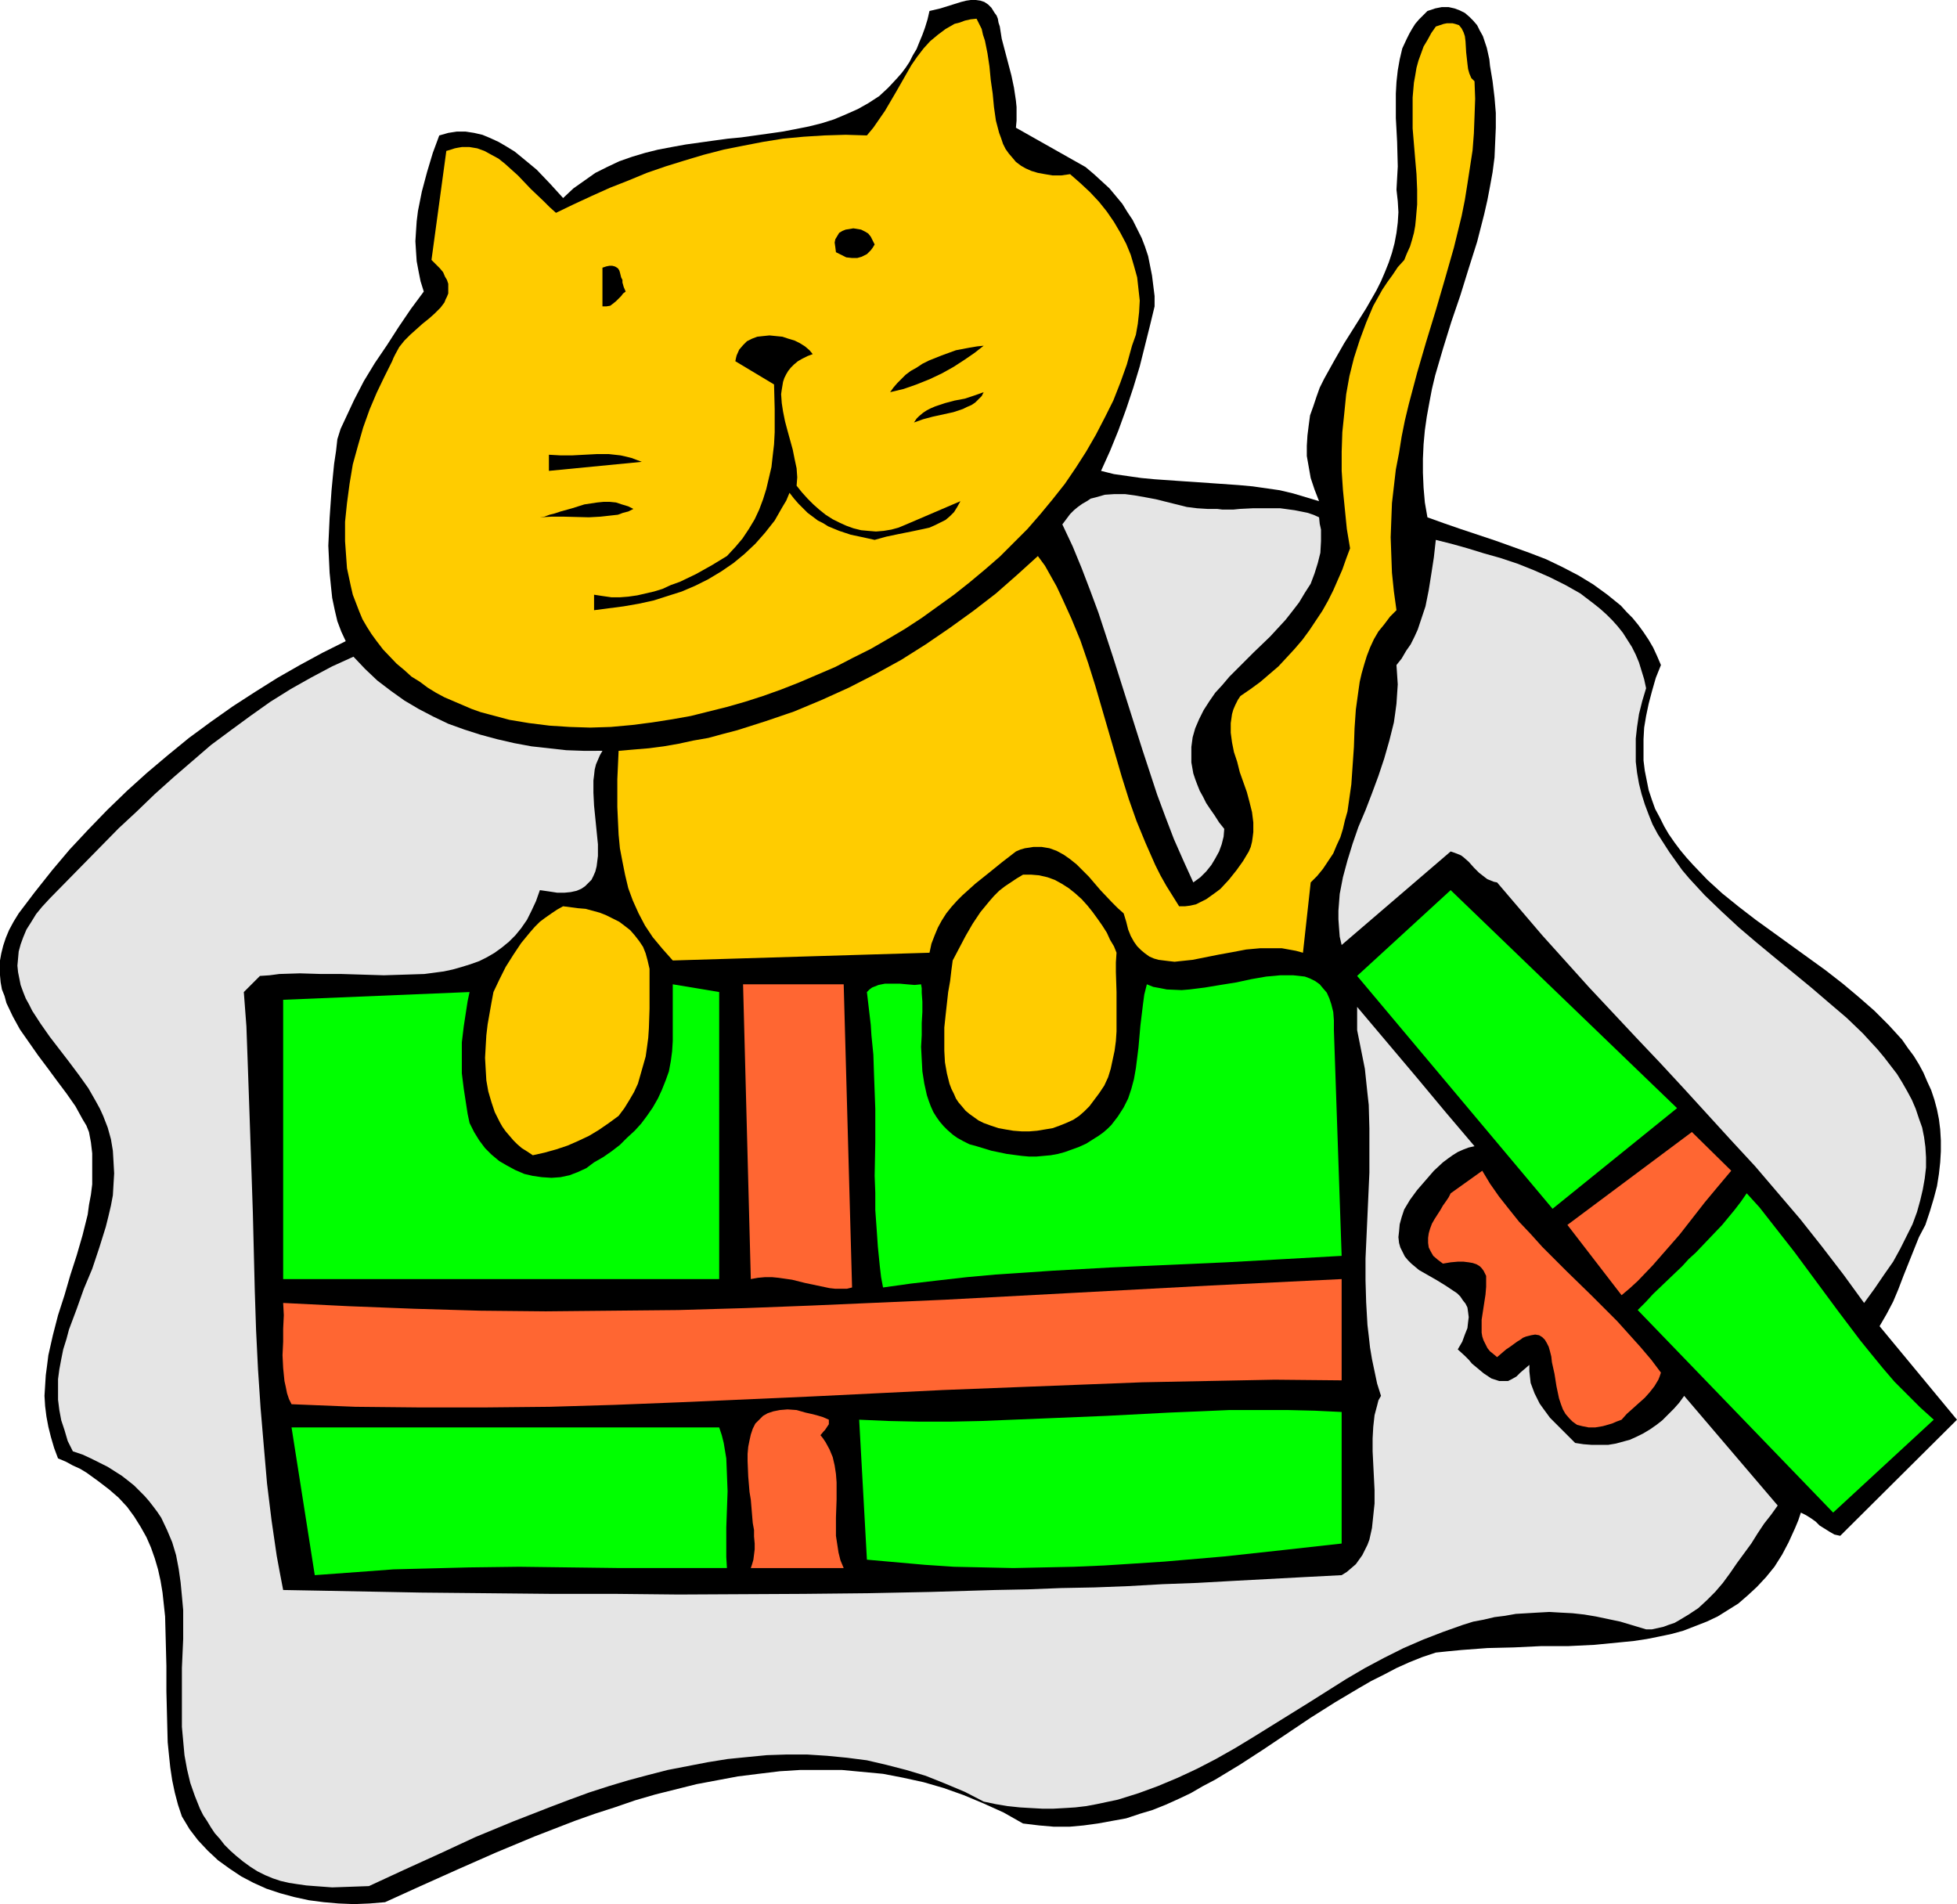 <?xml version="1.0" encoding="UTF-8" standalone="no"?>
<svg
   version="1.0"
   width="129.724mm"
   height="126.203mm"
   id="svg26"
   sodipodi:docname="Cat - Gift.wmf"
   xmlns:inkscape="http://www.inkscape.org/namespaces/inkscape"
   xmlns:sodipodi="http://sodipodi.sourceforge.net/DTD/sodipodi-0.dtd"
   xmlns="http://www.w3.org/2000/svg"
   xmlns:svg="http://www.w3.org/2000/svg">
  <sodipodi:namedview
     id="namedview26"
     pagecolor="#ffffff"
     bordercolor="#000000"
     borderopacity="0.25"
     inkscape:showpageshadow="2"
     inkscape:pageopacity="0.0"
     inkscape:pagecheckerboard="0"
     inkscape:deskcolor="#d1d1d1"
     inkscape:document-units="mm" />
  <defs
     id="defs1">
    <pattern
       id="WMFhbasepattern"
       patternUnits="userSpaceOnUse"
       width="6"
       height="6"
       x="0"
       y="0" />
  </defs>
  <path
     style="fill:#000000;fill-opacity:1;fill-rule:evenodd;stroke:none"
     d="m 271.972,41.849 2.101,1.777 1.939,1.777 1.939,1.777 1.616,1.939 1.616,1.939 1.293,2.101 1.293,1.939 1.131,2.262 1.131,2.262 0.808,2.101 0.808,2.424 0.485,2.424 0.485,2.424 0.323,2.585 0.323,2.585 v 2.585 l -1.131,4.686 -1.293,5.171 -1.293,5.171 -1.616,5.332 -1.778,5.332 -1.939,5.332 -2.101,5.171 -2.262,5.009 3.232,0.808 3.394,0.485 3.394,0.485 3.394,0.323 6.949,0.485 7.11,0.485 6.949,0.485 3.555,0.323 3.394,0.485 3.394,0.485 3.394,0.808 3.232,0.969 3.232,0.969 -1.131,-2.908 -0.97,-2.908 -0.485,-2.747 -0.485,-2.747 v -2.585 l 0.162,-2.585 0.323,-2.585 0.323,-2.424 0.808,-2.262 0.808,-2.424 0.808,-2.262 1.131,-2.262 2.424,-4.363 2.586,-4.524 2.747,-4.363 2.747,-4.363 2.586,-4.524 1.131,-2.262 0.97,-2.262 0.97,-2.424 0.808,-2.424 0.646,-2.424 0.485,-2.585 0.323,-2.585 0.162,-2.585 -0.162,-2.747 -0.323,-2.908 0.162,-2.908 0.162,-2.908 -0.162,-6.14 -0.162,-3.07 -0.162,-2.908 v -3.07 -3.07 l 0.162,-2.908 0.323,-2.908 0.485,-2.747 0.646,-2.747 1.131,-2.424 0.646,-1.293 0.646,-1.131 0.808,-1.293 0.97,-1.131 0.97,-0.969 1.131,-1.131 0.97,-0.323 0.97,-0.323 1.616,-0.323 h 1.778 l 1.454,0.323 1.293,0.485 1.293,0.646 1.131,0.969 0.97,0.969 0.97,1.131 0.646,1.293 0.808,1.454 0.485,1.454 0.485,1.454 0.323,1.454 0.323,1.454 0.162,1.616 0.646,3.878 0.485,4.04 0.323,3.878 v 3.716 l -0.162,3.716 -0.162,3.716 -0.485,3.716 -0.646,3.555 -0.646,3.393 -0.808,3.555 -1.778,6.948 -2.101,6.625 -2.101,6.786 -2.262,6.625 -2.101,6.786 -1.939,6.625 -0.808,3.393 -0.646,3.393 -0.646,3.555 -0.485,3.393 -0.323,3.555 -0.162,3.555 v 3.555 l 0.162,3.716 0.323,3.716 0.646,3.716 4.04,1.454 4.202,1.454 8.726,2.908 8.565,3.07 4.202,1.616 4.04,1.939 4.04,2.101 3.717,2.262 3.555,2.585 3.394,2.747 1.454,1.616 1.454,1.454 1.454,1.777 1.293,1.777 1.293,1.939 1.131,1.939 0.97,2.101 0.97,2.262 -1.293,3.232 -0.97,3.393 -0.808,3.07 -0.646,3.07 -0.485,2.908 -0.162,2.908 v 2.747 2.585 l 0.323,2.585 0.485,2.424 0.485,2.424 0.808,2.424 0.808,2.262 1.131,2.101 1.131,2.262 1.131,1.939 1.454,2.101 1.454,1.939 1.616,1.939 1.616,1.777 3.555,3.716 3.717,3.393 4.202,3.393 4.202,3.232 8.726,6.302 8.726,6.302 4.363,3.393 4.04,3.393 3.878,3.393 3.555,3.555 1.778,1.939 1.616,1.777 1.454,2.101 1.454,1.939 1.293,2.101 1.131,2.101 0.97,2.262 0.97,2.101 0.808,2.424 0.646,2.424 0.485,2.424 0.323,2.585 0.162,2.747 v 2.747 l -0.162,2.747 -0.323,2.908 -0.485,3.07 -0.808,3.07 -0.97,3.232 -1.131,3.393 -1.616,3.07 -1.293,3.232 -2.586,6.463 -1.293,3.393 -1.293,3.07 -1.616,3.07 -1.778,3.07 19.392,23.429 -29.25,29.085 -1.454,-0.323 -1.131,-0.646 -1.293,-0.808 -1.293,-0.808 -0.97,-0.969 -1.131,-0.808 -1.293,-0.808 -1.293,-0.646 -0.646,1.939 -0.808,1.939 -1.616,3.555 -1.616,3.07 -1.939,3.07 -2.101,2.585 -2.262,2.424 -2.262,2.101 -2.424,2.101 -2.586,1.616 -2.586,1.616 -2.747,1.293 -2.909,1.131 -2.909,1.131 -2.909,0.808 -3.07,0.646 -3.232,0.646 -3.232,0.485 -3.232,0.323 -6.626,0.646 -6.626,0.323 h -6.787 l -6.787,0.323 -6.626,0.162 -6.464,0.485 -3.394,0.323 -3.07,0.323 -3.394,1.131 -3.232,1.293 -3.232,1.454 -3.07,1.616 -3.232,1.616 -3.07,1.777 -5.979,3.555 -6.141,3.878 -11.797,7.917 -5.979,3.878 -6.141,3.716 -3.07,1.616 -3.07,1.777 -3.07,1.454 -3.232,1.454 -3.232,1.293 -3.232,0.969 -3.394,1.131 -3.555,0.646 -3.555,0.646 -3.555,0.485 -3.555,0.323 h -3.878 l -3.717,-0.323 -4.04,-0.485 -4.848,-2.747 -5.01,-2.262 -5.01,-2.101 -5.01,-1.777 -5.01,-1.454 -5.171,-1.131 -5.01,-0.969 -5.171,-0.485 -5.171,-0.485 h -5.171 -5.171 l -5.171,0.323 -5.333,0.646 -5.171,0.646 -5.171,0.969 -5.171,0.969 -5.171,1.293 -5.171,1.293 -5.01,1.454 -5.171,1.777 -5.01,1.616 -5.01,1.777 -10.019,3.878 -9.696,4.04 -9.534,4.201 -9.373,4.201 -8.888,4.04 -3.878,0.323 -3.878,0.162 -3.878,-0.162 -3.717,-0.323 -3.717,-0.485 -3.717,-0.808 -3.555,-0.969 -3.394,-1.131 -3.232,-1.454 -3.07,-1.616 -2.909,-1.939 -2.909,-2.101 -2.586,-2.424 -2.424,-2.585 -2.101,-2.747 -1.939,-3.232 -0.97,-2.908 -0.808,-3.07 -0.646,-3.07 -0.485,-3.232 -0.323,-3.07 -0.323,-3.232 -0.162,-6.302 -0.162,-6.463 v -6.302 l -0.162,-6.302 -0.162,-6.14 -0.646,-5.979 -0.485,-2.908 -0.646,-2.908 -0.808,-2.747 -0.97,-2.747 -1.131,-2.585 -1.454,-2.585 -1.616,-2.585 -1.778,-2.424 -2.101,-2.262 -2.424,-2.101 -2.747,-2.101 -2.909,-2.101 -1.616,-0.969 -1.778,-0.808 -1.778,-0.969 -1.939,-0.808 -0.97,-2.585 -0.808,-2.747 -0.646,-2.585 -0.485,-2.585 -0.323,-2.585 -0.162,-2.585 0.162,-2.585 0.162,-2.585 0.323,-2.424 0.323,-2.585 1.131,-5.009 1.293,-5.009 1.616,-5.009 1.454,-5.009 1.616,-5.009 1.454,-5.009 1.293,-5.171 0.323,-2.424 0.485,-2.585 0.323,-2.585 v -2.585 -2.585 -2.585 l -0.323,-2.747 -0.485,-2.585 -0.646,-1.616 -0.97,-1.616 -1.778,-3.232 -2.262,-3.232 -2.424,-3.232 -2.262,-3.07 -2.424,-3.232 -2.262,-3.232 -2.262,-3.232 -1.778,-3.232 -1.616,-3.393 L 1.131,249.481 0.485,247.865 0.162,246.088 0,244.31 v -1.939 -1.777 l 0.323,-1.777 0.485,-1.939 0.646,-1.939 0.808,-1.939 1.131,-2.101 1.293,-2.101 4.04,-5.332 4.363,-5.494 4.363,-5.171 4.686,-5.009 4.686,-4.847 5.01,-4.847 5.01,-4.524 5.171,-4.363 5.333,-4.363 5.494,-4.04 5.494,-3.878 5.494,-3.555 5.656,-3.555 5.656,-3.232 5.656,-3.07 5.818,-2.908 -1.131,-2.424 -0.97,-2.585 -0.646,-2.747 -0.646,-3.07 -0.323,-3.07 -0.323,-3.232 -0.162,-3.393 -0.162,-3.393 0.323,-6.948 0.485,-6.948 0.323,-3.393 0.323,-3.232 0.485,-3.232 0.323,-2.908 0.808,-2.585 1.131,-2.424 2.262,-4.847 2.424,-4.686 2.747,-4.524 3.07,-4.524 2.909,-4.524 3.07,-4.524 3.232,-4.363 -0.808,-2.585 -0.485,-2.424 -0.485,-2.585 -0.162,-2.424 -0.162,-2.585 0.162,-2.585 0.162,-2.424 0.323,-2.585 0.485,-2.424 0.485,-2.424 1.293,-4.847 1.454,-4.847 1.616,-4.363 2.262,-0.646 2.101,-0.323 h 2.262 l 2.101,0.323 2.101,0.485 1.939,0.808 2.101,0.969 1.939,1.131 2.101,1.293 1.778,1.454 3.717,3.07 3.394,3.555 3.232,3.555 2.586,-2.424 2.747,-1.939 2.747,-1.939 2.909,-1.454 3.07,-1.454 3.232,-1.131 3.232,-0.969 3.232,-0.808 3.394,-0.646 3.555,-0.646 6.949,-0.969 3.555,-0.485 3.394,-0.323 6.949,-0.969 3.394,-0.485 3.394,-0.646 3.232,-0.646 3.232,-0.808 3.07,-0.969 3.07,-1.293 2.909,-1.293 2.586,-1.454 2.747,-1.777 2.262,-2.101 2.262,-2.424 1.131,-1.293 0.97,-1.293 0.97,-1.454 0.808,-1.616 0.97,-1.616 0.646,-1.616 0.808,-1.939 0.646,-1.777 0.646,-2.101 0.485,-2.101 2.747,-0.646 5.171,-1.616 1.293,-0.323 L 243.208,0 h 1.293 l 1.131,0.162 0.97,0.323 0.97,0.646 0.808,0.808 0.808,1.293 0.485,0.646 0.323,0.808 0.162,0.969 0.323,0.969 0.485,3.07 0.808,3.07 0.808,3.07 0.808,3.07 0.646,3.07 0.485,3.232 0.162,1.616 v 1.616 1.777 l -0.162,1.777 z"
     id="path1" />
  <path
     style="fill:#ffcc00;fill-opacity:1;fill-rule:evenodd;stroke:none"
     d="m 244.662,4.686 0.646,1.293 0.646,1.293 0.323,1.454 0.485,1.454 0.646,3.232 0.485,3.232 0.323,3.393 0.485,3.393 0.323,3.393 0.485,3.393 0.808,3.07 0.485,1.293 0.485,1.454 0.646,1.293 0.808,1.131 0.97,1.131 0.808,0.969 1.293,0.969 1.131,0.646 1.454,0.646 1.616,0.485 1.778,0.323 1.939,0.323 h 2.101 l 2.262,-0.323 2.586,2.262 2.424,2.262 2.262,2.424 1.939,2.424 1.778,2.585 1.616,2.747 1.454,2.747 1.131,2.747 0.808,2.747 0.808,2.908 0.323,2.908 0.323,2.908 -0.162,2.908 -0.323,2.908 -0.485,2.747 -0.97,2.747 -1.293,4.686 -1.616,4.524 -1.778,4.524 -2.101,4.201 -2.262,4.363 -2.424,4.201 -2.586,4.04 -2.747,4.04 -3.07,3.878 -3.07,3.716 -3.232,3.716 -3.555,3.555 -3.394,3.393 -3.717,3.232 -3.878,3.232 -3.878,3.07 -4.04,2.908 -4.04,2.908 -4.202,2.747 -4.363,2.585 -4.202,2.424 -4.525,2.262 -4.363,2.262 -4.525,1.939 -4.525,1.939 -4.525,1.777 -4.525,1.616 -4.525,1.454 -4.525,1.293 -4.525,1.131 -4.525,1.131 -4.525,0.808 -5.171,0.808 -5.01,0.646 -5.333,0.485 -5.171,0.162 -5.171,-0.162 -5.01,-0.323 -5.171,-0.646 -4.848,-0.808 -4.848,-1.293 -2.424,-0.646 -2.262,-0.808 -2.262,-0.969 -2.262,-0.969 -2.262,-0.969 -2.101,-1.131 -2.101,-1.293 -1.939,-1.454 -2.101,-1.293 -1.778,-1.616 -1.939,-1.616 -3.394,-3.555 -1.616,-2.101 -1.293,-1.777 -1.131,-1.777 -1.131,-1.939 -0.808,-1.939 -0.808,-2.101 -0.808,-2.101 -0.485,-2.101 -0.485,-2.262 -0.485,-2.262 -0.162,-2.262 -0.162,-2.262 -0.162,-2.262 v -4.847 l 0.485,-4.686 0.646,-4.847 0.808,-4.847 1.293,-4.686 1.293,-4.524 1.616,-4.524 1.778,-4.201 1.939,-4.04 1.939,-3.878 0.323,-0.808 0.485,-0.969 0.97,-1.777 1.293,-1.616 1.454,-1.454 3.07,-2.747 1.616,-1.293 1.454,-1.293 1.454,-1.454 0.97,-1.293 0.323,-0.808 0.323,-0.646 0.323,-0.808 v -0.808 -0.808 -0.808 l -0.323,-0.969 -0.485,-0.808 -0.485,-1.131 -0.808,-0.969 -0.97,-0.969 -1.131,-1.131 3.717,-27.307 1.131,-0.323 0.97,-0.323 0.808,-0.162 0.97,-0.162 h 1.939 l 1.939,0.323 1.778,0.646 1.778,0.969 1.778,0.969 1.616,1.293 3.232,2.908 3.232,3.393 3.232,3.07 1.454,1.454 1.616,1.454 4.363,-2.101 4.525,-2.101 4.686,-2.101 4.525,-1.777 4.686,-1.939 4.686,-1.616 4.686,-1.454 4.848,-1.454 5.01,-1.293 4.848,-0.969 5.01,-0.969 5.01,-0.808 5.171,-0.485 5.171,-0.323 5.333,-0.162 5.333,0.162 1.616,-1.939 1.454,-2.101 1.454,-2.101 2.747,-4.686 1.293,-2.262 2.586,-4.524 1.454,-2.101 1.616,-2.101 1.616,-1.777 1.939,-1.616 1.939,-1.454 2.262,-1.293 1.293,-0.323 1.293,-0.485 1.454,-0.323 z"
     id="path2" />
  <path
     style="fill:#ffcc00;fill-opacity:1;fill-rule:evenodd;stroke:none"
     d="m 369.417,20.359 0.162,4.363 -0.162,4.524 -0.162,4.201 -0.323,4.201 -0.646,4.201 -0.646,4.201 -0.646,4.04 -0.808,4.04 -1.939,7.917 -2.262,7.917 -2.262,7.756 -2.424,7.917 -2.262,7.756 -2.101,7.917 -0.97,4.04 -0.808,4.04 -0.646,4.04 -0.808,4.201 -0.485,4.201 -0.485,4.201 -0.162,4.201 -0.162,4.363 0.162,4.524 0.162,4.363 0.485,4.686 0.646,4.686 -1.616,1.616 -1.454,1.939 -1.454,1.777 -1.131,1.939 -0.97,2.101 -0.808,2.101 -0.646,2.101 -0.646,2.262 -0.485,2.101 -0.323,2.262 -0.646,4.686 -0.323,4.686 -0.162,4.686 -0.646,9.372 -0.646,4.524 -0.323,2.262 -0.646,2.262 -0.485,2.101 -0.646,2.101 -0.97,2.101 -0.808,1.939 -1.293,1.939 -1.293,1.939 -1.454,1.777 -1.616,1.616 -1.939,17.612 -1.778,-0.485 -1.778,-0.323 -1.778,-0.323 h -1.778 -3.555 l -3.555,0.323 -3.394,0.646 -3.555,0.646 -3.232,0.646 -3.232,0.646 -3.07,0.323 -1.454,0.162 -1.454,-0.162 -1.293,-0.162 -1.293,-0.162 -1.131,-0.323 -1.131,-0.485 -1.131,-0.808 -0.97,-0.808 -0.97,-0.969 -0.808,-1.131 -0.808,-1.454 -0.646,-1.616 -0.485,-1.939 -0.646,-2.101 -1.454,-1.293 -1.454,-1.454 -2.909,-3.07 -2.909,-3.393 -1.616,-1.616 -1.454,-1.454 -1.616,-1.293 -1.616,-1.131 -1.778,-0.969 -1.778,-0.646 -1.939,-0.323 h -2.101 l -0.97,0.162 -1.131,0.162 -1.131,0.323 -1.131,0.485 -3.555,2.747 -3.394,2.747 -3.232,2.585 -3.232,2.908 -1.293,1.293 -1.454,1.616 -1.293,1.616 -1.131,1.777 -0.97,1.777 -0.808,1.939 -0.808,2.101 -0.485,2.262 -64.317,1.939 -1.293,-1.454 -1.293,-1.454 -2.424,-2.908 -1.939,-2.908 -1.616,-3.07 -1.454,-3.232 -1.131,-3.07 -0.808,-3.393 -0.646,-3.232 -0.646,-3.393 -0.323,-3.393 -0.162,-3.393 -0.162,-3.555 v -6.948 l 0.323,-7.11 3.717,-0.323 3.878,-0.323 3.717,-0.485 3.717,-0.646 3.717,-0.808 3.717,-0.646 3.555,-0.969 3.717,-0.969 7.11,-2.262 7.11,-2.424 6.949,-2.908 6.787,-3.07 6.626,-3.393 6.464,-3.555 6.141,-3.878 6.141,-4.201 5.818,-4.201 5.656,-4.363 5.333,-4.686 5.171,-4.686 1.778,2.424 1.454,2.585 1.454,2.585 1.293,2.747 2.424,5.332 2.262,5.494 1.939,5.655 1.778,5.655 6.626,22.783 1.778,5.655 1.939,5.494 2.262,5.494 2.424,5.494 1.293,2.585 1.454,2.585 1.616,2.585 1.616,2.585 h 1.454 l 1.293,-0.162 1.454,-0.323 1.293,-0.646 1.293,-0.646 1.131,-0.808 1.131,-0.808 1.293,-0.969 2.101,-2.262 1.939,-2.424 1.616,-2.262 1.454,-2.424 0.485,-1.131 0.323,-1.293 0.162,-1.131 0.162,-1.293 v -2.424 l -0.323,-2.585 -0.646,-2.585 -0.646,-2.424 -1.778,-5.009 -0.646,-2.585 -0.808,-2.424 -0.485,-2.424 -0.323,-2.424 v -2.424 l 0.162,-1.131 0.162,-1.131 0.323,-1.131 0.485,-1.131 0.646,-1.293 0.646,-0.969 2.586,-1.777 2.424,-1.777 2.262,-1.939 2.262,-1.939 2.101,-2.262 1.939,-2.101 1.939,-2.262 1.778,-2.424 1.616,-2.424 1.616,-2.424 1.454,-2.585 1.293,-2.585 1.131,-2.585 1.131,-2.585 0.97,-2.747 0.97,-2.585 -0.808,-4.847 -0.485,-4.847 -0.485,-4.847 -0.323,-4.847 v -4.847 l 0.162,-4.847 0.485,-4.686 0.485,-4.847 0.808,-4.524 1.131,-4.524 1.454,-4.524 1.616,-4.363 1.778,-4.201 2.262,-4.04 1.293,-1.939 1.293,-1.777 1.293,-1.939 1.616,-1.777 0.646,-1.616 0.808,-1.777 0.485,-1.616 0.485,-1.777 0.323,-1.777 0.162,-1.616 0.323,-3.716 v -3.716 l -0.162,-3.878 -0.323,-3.716 -0.323,-3.878 -0.323,-3.878 v -3.878 -3.878 l 0.323,-3.716 0.323,-1.777 0.323,-1.939 0.485,-1.777 0.646,-1.777 0.646,-1.777 0.97,-1.616 0.97,-1.777 1.131,-1.616 0.97,-0.323 0.97,-0.323 0.808,-0.162 h 0.808 0.646 l 0.646,0.162 0.485,0.162 0.485,0.162 0.646,0.808 0.485,0.969 0.323,0.969 0.162,1.293 0.162,2.747 0.323,2.908 0.162,1.293 0.323,1.131 0.485,1.131 z"
     id="path3" />
  <path
     style="fill:#000000;fill-opacity:1;fill-rule:evenodd;stroke:none"
     d="m 219.129,61.239 -0.485,0.808 -0.485,0.646 -0.97,0.969 -0.646,0.323 -0.646,0.323 -1.131,0.323 h -1.293 l -1.454,-0.162 -1.293,-0.646 -1.293,-0.646 -0.162,-1.293 -0.162,-1.131 0.162,-0.808 0.485,-0.808 0.485,-0.808 0.808,-0.485 0.808,-0.323 0.97,-0.162 0.97,-0.162 0.97,0.162 0.97,0.162 0.97,0.485 0.808,0.485 0.646,0.808 0.485,0.969 z"
     id="path4" />
  <path
     style="fill:#000000;fill-opacity:1;fill-rule:evenodd;stroke:none"
     d="m 156.752,73.035 -0.646,0.485 -0.485,0.646 -1.293,1.293 -0.808,0.646 -0.646,0.485 -0.97,0.162 h -0.485 -0.485 V 67.056 l 0.97,-0.323 0.808,-0.162 h 0.646 l 0.646,0.162 0.323,0.162 0.485,0.323 0.323,0.485 0.162,0.485 0.323,1.293 0.323,0.646 v 0.646 l 0.323,1.131 z"
     id="path5" />
  <path
     style="fill:#000000;fill-opacity:1;fill-rule:evenodd;stroke:none"
     d="m 203.616,88.708 -1.293,0.485 -1.293,0.646 -1.131,0.646 -0.97,0.808 -0.808,0.808 -0.646,0.808 -0.485,0.808 -0.485,0.969 -0.323,0.969 -0.162,0.969 -0.162,0.969 -0.162,1.131 0.162,2.262 0.323,2.101 0.485,2.424 0.646,2.424 1.293,4.686 0.485,2.424 0.485,2.262 0.162,2.262 -0.162,2.101 1.293,1.616 1.454,1.616 1.454,1.454 1.454,1.293 1.616,1.293 1.778,1.131 1.616,0.808 1.778,0.808 1.778,0.646 1.939,0.485 1.778,0.162 1.939,0.162 1.939,-0.162 1.939,-0.323 1.778,-0.485 1.939,-0.808 6.787,-2.908 6.787,-2.908 -0.808,1.454 -0.808,1.293 -0.97,0.969 -1.131,0.969 -1.293,0.646 -1.293,0.646 -1.454,0.646 -1.454,0.323 -3.07,0.646 -3.232,0.646 -3.07,0.646 -2.909,0.808 -2.909,-0.646 -3.07,-0.646 -2.909,-0.969 -2.747,-1.131 -1.293,-0.808 -1.293,-0.646 -1.293,-0.969 -1.293,-0.969 -1.131,-1.131 -1.131,-1.131 -1.131,-1.293 -1.131,-1.454 -0.808,1.939 -0.97,1.616 -1.939,3.393 -2.424,3.07 -2.424,2.747 -2.747,2.585 -2.747,2.262 -3.07,2.101 -3.232,1.939 -3.232,1.616 -3.394,1.454 -3.555,1.131 -3.555,1.131 -3.717,0.808 -3.717,0.646 -3.717,0.485 -3.717,0.485 v -3.878 l 2.101,0.323 2.262,0.323 h 2.101 l 2.101,-0.162 2.262,-0.323 2.101,-0.485 2.101,-0.485 2.101,-0.646 2.101,-0.969 2.262,-0.808 4.04,-1.939 4.04,-2.262 3.717,-2.262 2.101,-2.262 1.778,-2.101 1.616,-2.424 1.454,-2.424 1.131,-2.424 0.97,-2.585 0.808,-2.585 0.646,-2.747 0.646,-2.747 0.323,-2.908 0.323,-2.747 0.162,-3.07 v -5.817 l -0.162,-6.14 -9.696,-5.817 v 0 l 0.162,-0.808 0.162,-0.646 0.646,-1.454 0.97,-1.131 0.97,-0.969 1.293,-0.646 1.293,-0.485 1.454,-0.162 1.616,-0.162 1.616,0.162 1.616,0.162 1.454,0.485 1.616,0.485 1.293,0.646 1.293,0.808 1.131,0.969 z"
     id="path6" />
  <path
     style="fill:#000000;fill-opacity:1;fill-rule:evenodd;stroke:none"
     d="m 246.44,86.607 -2.262,1.777 -2.586,1.777 -2.747,1.777 -2.909,1.616 -3.07,1.454 -3.232,1.293 -3.232,1.131 -3.394,0.808 0.808,-1.131 0.97,-1.131 0.97,-0.969 1.131,-1.131 1.293,-0.969 1.454,-0.808 1.454,-0.969 1.616,-0.808 3.232,-1.293 3.555,-1.293 3.394,-0.646 1.939,-0.323 z"
     id="path7" />
  <path
     style="fill:#000000;fill-opacity:1;fill-rule:evenodd;stroke:none"
     d="m 246.44,98.241 -0.485,0.969 -0.808,0.808 -0.808,0.808 -0.97,0.646 -1.131,0.485 -0.97,0.485 -2.424,0.808 -5.171,1.131 -2.424,0.646 -2.262,0.808 0.646,-0.969 0.646,-0.646 0.97,-0.808 0.97,-0.646 0.97,-0.485 1.131,-0.485 2.424,-0.808 2.424,-0.646 2.586,-0.485 2.424,-0.808 z"
     id="path8" />
  <path
     style="fill:#000000;fill-opacity:1;fill-rule:evenodd;stroke:none"
     d="m 160.792,115.692 -23.27,2.262 v -4.04 l 2.909,0.162 h 2.909 l 6.141,-0.323 h 3.07 l 2.909,0.323 1.454,0.323 1.293,0.323 1.293,0.485 z"
     id="path9" />
  <path
     style="fill:#e5e5e5;fill-opacity:1;fill-rule:evenodd;stroke:none"
     d="m 330.472,129.588 0.162,1.616 0.323,1.454 v 1.454 1.454 l -0.162,2.908 -0.646,2.585 -0.808,2.585 -0.97,2.585 -1.454,2.262 -1.454,2.424 -1.616,2.101 -1.778,2.262 -3.878,4.201 -4.202,4.04 -4.04,4.04 -1.939,1.939 -1.778,2.101 -1.778,1.939 -1.454,2.101 -1.454,2.262 -1.131,2.262 -0.97,2.262 -0.646,2.262 -0.323,2.424 v 1.293 1.293 1.293 l 0.485,2.747 0.485,1.454 0.485,1.293 0.646,1.616 0.808,1.454 0.808,1.616 0.97,1.454 1.131,1.616 1.131,1.777 1.293,1.616 -0.162,1.939 -0.485,1.939 -0.646,1.777 -0.97,1.777 -0.97,1.616 -1.293,1.616 -1.454,1.454 -1.778,1.293 -2.424,-5.332 -2.424,-5.494 -2.101,-5.494 -2.101,-5.655 -3.717,-11.311 -7.272,-22.944 -3.717,-11.311 -2.101,-5.655 -2.101,-5.494 -2.262,-5.494 -2.586,-5.494 0.97,-1.293 0.97,-1.293 0.97,-0.969 0.97,-0.808 1.131,-0.808 1.131,-0.646 0.97,-0.646 1.293,-0.323 1.131,-0.323 1.131,-0.323 2.424,-0.162 h 2.586 l 2.424,0.323 2.747,0.485 2.586,0.485 2.586,0.646 2.586,0.646 2.586,0.646 2.586,0.323 2.586,0.162 h 2.424 l 1.293,0.162 h 2.747 l 1.616,-0.162 3.232,-0.162 h 3.555 3.394 l 3.555,0.485 1.616,0.323 1.616,0.323 1.454,0.485 z"
     id="path10" />
  <path
     style="fill:#000000;fill-opacity:1;fill-rule:evenodd;stroke:none"
     d="m 158.691,127.487 -1.293,0.646 -1.293,0.323 -1.293,0.485 -1.454,0.162 -2.909,0.323 -2.909,0.162 -6.302,-0.162 h -3.07 l -2.909,0.162 1.131,-0.162 1.293,-0.485 1.293,-0.323 1.454,-0.485 2.909,-0.808 3.07,-0.969 3.232,-0.485 1.616,-0.162 h 1.454 l 1.616,0.162 1.454,0.485 1.616,0.485 z"
     id="path11" />
  <path
     style="fill:#e5e5e5;fill-opacity:1;fill-rule:evenodd;stroke:none"
     d="m 412.403,172.407 -0.97,3.232 -0.808,3.232 -0.485,3.232 -0.323,2.908 v 2.908 2.908 l 0.323,2.747 0.485,2.747 0.646,2.585 0.808,2.585 0.97,2.585 0.97,2.424 1.293,2.424 1.454,2.262 1.454,2.262 1.616,2.262 1.616,2.262 1.778,2.101 3.878,4.201 4.202,4.04 4.363,4.04 4.363,3.716 4.686,3.878 9.05,7.433 4.525,3.878 4.363,3.716 4.04,3.878 1.778,1.939 1.939,2.101 1.616,1.939 1.616,2.101 1.616,2.101 1.293,2.101 1.293,2.262 1.131,2.101 0.97,2.262 0.808,2.424 0.808,2.262 0.485,2.424 0.323,2.424 0.162,2.585 v 2.585 l -0.323,2.747 -0.485,2.747 -0.646,2.747 -0.808,2.908 -1.131,3.07 -1.454,2.908 -1.616,3.232 -1.778,3.232 -2.262,3.232 -2.424,3.555 -2.586,3.555 -5.171,-7.11 -5.333,-6.948 -5.494,-6.948 -5.656,-6.625 -5.656,-6.625 -5.979,-6.463 -11.797,-12.926 -5.979,-6.463 -5.979,-6.302 -11.958,-12.765 -5.818,-6.463 -5.818,-6.463 -5.656,-6.625 -5.656,-6.625 -0.808,-0.162 -0.808,-0.323 -0.808,-0.323 -0.646,-0.485 -1.454,-1.131 -1.293,-1.293 -1.293,-1.454 -1.293,-1.131 -0.646,-0.485 -0.808,-0.323 -0.808,-0.323 -0.97,-0.323 -27.31,23.429 -0.485,-2.101 -0.162,-2.101 -0.162,-2.262 v -2.101 l 0.162,-2.101 0.162,-2.101 0.808,-4.201 1.131,-4.201 1.293,-4.201 1.454,-4.201 1.778,-4.201 1.616,-4.201 1.616,-4.363 1.454,-4.363 1.293,-4.524 1.131,-4.524 0.323,-2.262 0.323,-2.424 0.162,-2.424 0.162,-2.424 -0.162,-2.424 -0.162,-2.424 1.293,-1.616 1.131,-1.939 1.131,-1.616 0.97,-1.939 0.808,-1.777 0.646,-1.939 1.293,-3.878 0.808,-4.04 0.646,-4.04 0.646,-4.201 0.485,-4.363 3.878,0.969 4.04,1.131 4.202,1.293 4.04,1.131 4.363,1.454 4.04,1.616 4.04,1.777 3.878,1.939 3.717,2.101 3.394,2.585 1.616,1.293 1.616,1.454 1.454,1.454 1.293,1.454 1.293,1.616 1.131,1.777 1.131,1.777 0.97,1.939 0.808,1.939 0.646,2.101 0.646,2.101 z"
     id="path12" />
  <path
     style="fill:#e5e5e5;fill-opacity:1;fill-rule:evenodd;stroke:none"
     d="m 150.934,188.08 -0.646,1.131 -0.485,1.131 -0.485,1.131 -0.323,1.293 -0.162,1.454 -0.162,1.293 v 3.07 l 0.162,3.232 0.323,3.232 0.323,3.232 0.323,3.232 v 2.908 l -0.162,1.293 -0.162,1.293 -0.323,1.293 -0.485,1.131 -0.485,0.969 -0.808,0.808 -0.808,0.808 -0.97,0.646 -1.131,0.485 -1.454,0.323 -1.616,0.162 h -1.778 l -2.101,-0.323 -2.262,-0.323 -0.97,2.747 -1.131,2.424 -1.131,2.262 -1.454,2.101 -1.454,1.777 -1.616,1.616 -1.778,1.454 -1.778,1.293 -1.939,1.131 -1.939,0.969 -2.262,0.808 -2.101,0.646 -2.262,0.646 -2.262,0.485 -2.424,0.323 -2.424,0.323 -5.01,0.162 -5.171,0.162 -10.504,-0.323 h -5.171 l -5.333,-0.162 -5.171,0.162 -2.424,0.323 -2.424,0.162 -4.04,4.04 0.646,8.564 0.323,8.887 0.323,9.21 0.323,9.372 0.323,9.533 0.323,9.695 0.485,19.551 0.323,9.856 0.485,9.856 0.646,9.695 0.808,9.533 0.808,9.372 1.131,9.21 1.293,8.887 0.808,4.363 0.808,4.201 8.888,0.162 8.565,0.162 8.565,0.162 8.403,0.162 16.645,0.162 16.16,0.162 h 15.998 l 15.837,0.162 31.512,-0.162 15.837,-0.162 15.837,-0.323 16.16,-0.485 8.242,-0.162 8.242,-0.323 8.403,-0.162 8.403,-0.323 8.565,-0.485 8.726,-0.323 8.726,-0.485 9.05,-0.485 9.05,-0.485 9.373,-0.485 1.293,-0.808 1.131,-0.969 1.131,-0.969 0.808,-1.131 0.808,-1.131 0.646,-1.293 0.646,-1.293 0.485,-1.293 0.323,-1.454 0.323,-1.454 0.323,-3.07 0.323,-3.07 v -3.393 l -0.323,-6.463 -0.162,-3.232 v -3.232 l 0.162,-2.908 0.323,-2.908 0.646,-2.424 0.323,-1.293 0.646,-1.131 -0.97,-3.07 -0.646,-3.07 -0.646,-3.07 -0.485,-2.908 -0.323,-2.908 -0.323,-2.747 -0.323,-5.655 -0.162,-5.494 v -5.494 l 0.485,-10.664 0.485,-10.826 v -5.494 -5.655 l -0.162,-5.817 -0.323,-2.908 -0.323,-3.07 -0.323,-3.07 -0.646,-3.232 -0.646,-3.232 -0.646,-3.232 v -5.817 l 14.867,17.612 7.272,8.725 7.272,8.564 -1.454,0.323 -1.293,0.485 -1.454,0.646 -1.293,0.808 -1.131,0.808 -1.293,0.969 -2.262,2.101 -2.101,2.424 -2.101,2.424 -1.778,2.424 -1.454,2.424 -0.646,1.939 -0.485,1.777 -0.162,1.777 -0.162,1.454 0.162,1.454 0.323,1.131 0.646,1.293 0.485,0.969 0.808,0.969 0.808,0.808 1.939,1.616 2.262,1.293 2.262,1.293 2.101,1.293 1.939,1.293 0.97,0.646 0.808,0.808 0.646,0.969 0.646,0.808 0.485,0.969 0.162,1.131 0.162,1.293 -0.162,1.293 -0.162,1.454 -0.646,1.616 -0.646,1.777 -1.131,1.939 1.778,1.616 0.97,0.969 0.808,0.969 1.939,1.616 0.97,0.808 0.97,0.646 0.97,0.646 0.97,0.323 0.97,0.323 h 1.131 1.131 l 0.97,-0.485 1.131,-0.646 0.97,-0.969 2.262,-1.939 v 1.616 l 0.162,1.454 0.162,1.454 0.485,1.293 0.485,1.293 0.646,1.293 0.646,1.293 0.808,1.131 1.778,2.424 2.101,2.101 4.202,4.201 2.101,0.323 2.101,0.162 h 1.939 2.101 l 1.939,-0.323 1.778,-0.485 1.778,-0.485 1.778,-0.808 1.616,-0.808 1.616,-0.969 1.616,-1.131 1.454,-1.131 1.454,-1.454 1.454,-1.454 1.293,-1.454 1.293,-1.777 23.432,27.469 -1.616,2.262 -1.778,2.262 -1.616,2.424 -1.616,2.585 -3.555,4.847 -1.778,2.585 -1.778,2.424 -1.939,2.262 -2.101,2.101 -2.101,1.939 -2.424,1.616 -2.424,1.454 -1.131,0.646 -1.454,0.485 -1.293,0.485 -1.454,0.323 -1.454,0.323 h -1.454 l -3.232,-0.969 -3.232,-0.969 -3.07,-0.646 -3.07,-0.646 -2.909,-0.485 -2.909,-0.323 -3.07,-0.162 -2.747,-0.162 -2.909,0.162 -2.747,0.162 -2.747,0.162 -2.747,0.485 -2.586,0.323 -2.747,0.646 -2.586,0.485 -2.586,0.808 -5.01,1.777 -5.01,1.939 -4.848,2.101 -4.848,2.424 -4.848,2.585 -4.686,2.747 -9.211,5.817 -4.686,2.908 -4.686,2.908 -4.686,2.908 -4.525,2.747 -4.848,2.747 -4.686,2.424 -4.848,2.262 -5.01,2.101 -4.848,1.777 -5.171,1.616 -5.333,1.131 -2.586,0.485 -2.747,0.323 -2.586,0.162 -2.909,0.162 h -2.747 l -2.909,-0.162 -2.747,-0.162 -3.07,-0.323 -2.909,-0.485 -3.07,-0.646 -4.686,-2.424 -5.01,-2.101 -4.848,-1.939 -4.848,-1.454 -5.01,-1.293 -4.848,-1.131 -5.01,-0.646 -5.01,-0.485 -5.01,-0.323 h -5.01 l -5.01,0.162 -5.01,0.485 -4.848,0.485 -5.01,0.808 -5.01,0.969 -5.01,0.969 -5.01,1.293 -4.848,1.293 -4.848,1.454 -5.01,1.616 -4.848,1.777 -4.686,1.777 -9.534,3.716 -9.373,3.878 -9.05,4.201 -8.888,4.04 -8.726,4.04 -4.525,0.162 -4.686,0.162 -4.363,-0.323 -2.101,-0.162 -2.262,-0.323 -2.101,-0.323 -2.101,-0.485 -1.939,-0.646 -1.939,-0.808 -1.939,-0.969 -1.778,-1.131 -1.778,-1.293 -1.778,-1.454 -1.454,-1.293 -1.454,-1.454 -1.131,-1.454 -1.293,-1.454 -0.97,-1.454 -0.97,-1.616 -0.97,-1.454 -0.808,-1.616 -1.293,-3.232 -1.131,-3.232 -0.808,-3.393 -0.646,-3.555 -0.323,-3.555 -0.323,-3.555 v -3.555 -3.716 -7.433 l 0.323,-7.271 v -3.716 -3.555 l -0.323,-3.555 -0.323,-3.393 -0.485,-3.393 -0.646,-3.393 -0.97,-3.232 -1.293,-3.07 -1.454,-3.07 -0.97,-1.454 -0.97,-1.293 -1.131,-1.454 -1.131,-1.293 -1.293,-1.293 -1.293,-1.293 -1.616,-1.293 -1.454,-1.131 -1.778,-1.131 -1.778,-1.131 -1.939,-0.969 -2.262,-1.131 -2.101,-0.969 -2.424,-0.808 -1.293,-2.585 -0.808,-2.747 -0.808,-2.424 -0.485,-2.585 -0.323,-2.585 v -2.585 -2.585 l 0.323,-2.424 0.485,-2.585 0.485,-2.424 0.808,-2.585 0.646,-2.424 1.939,-5.171 1.778,-5.009 2.101,-5.009 1.778,-5.332 1.616,-5.171 0.646,-2.585 0.646,-2.747 0.485,-2.585 0.162,-2.747 0.162,-2.747 -0.162,-2.908 -0.162,-2.747 -0.485,-2.908 -0.808,-2.908 -1.131,-2.908 -0.808,-1.777 -0.97,-1.777 -1.939,-3.393 -2.424,-3.393 -2.424,-3.232 -4.848,-6.302 -2.262,-3.232 -2.101,-3.232 -0.808,-1.616 -0.808,-1.454 -0.646,-1.616 -0.646,-1.777 -0.323,-1.616 -0.323,-1.616 -0.162,-1.616 0.162,-1.777 0.162,-1.777 0.485,-1.777 0.646,-1.777 0.808,-1.939 1.131,-1.777 1.293,-2.101 1.454,-1.777 1.939,-2.101 8.565,-8.725 8.726,-8.887 4.525,-4.201 4.525,-4.363 4.686,-4.201 4.686,-4.04 4.686,-4.04 5.01,-3.716 4.848,-3.555 5.01,-3.555 5.171,-3.232 5.171,-2.908 5.171,-2.747 5.333,-2.424 2.909,3.07 3.07,2.908 3.394,2.585 3.394,2.424 3.555,2.101 3.717,1.939 3.717,1.777 4.04,1.454 4.04,1.293 4.202,1.131 4.202,0.969 4.363,0.808 4.363,0.485 4.363,0.485 4.525,0.162 z"
     id="path13" />
  <path
     style="fill:#ffcc00;fill-opacity:1;fill-rule:evenodd;stroke:none"
     d="m 279.729,238.655 -0.162,2.424 v 2.424 l 0.162,5.009 v 5.009 4.847 l -0.162,2.424 -0.323,2.424 -0.485,2.262 -0.485,2.262 -0.646,2.101 -0.97,2.101 -1.293,1.939 -1.454,1.939 -0.97,1.293 -1.293,1.293 -1.293,1.131 -1.454,0.969 -1.778,0.808 -1.616,0.646 -1.778,0.646 -1.939,0.323 -1.939,0.323 -1.939,0.162 h -1.939 l -2.101,-0.162 -1.939,-0.323 -1.778,-0.323 -1.939,-0.646 -1.778,-0.646 -1.293,-0.646 -1.131,-0.808 -1.131,-0.808 -0.97,-0.808 -0.808,-0.969 -0.97,-1.131 -0.646,-0.969 -0.485,-1.131 -0.646,-1.293 -0.485,-1.293 -0.646,-2.585 -0.485,-2.747 -0.162,-2.908 v -2.908 -2.908 l 0.323,-3.07 0.323,-2.908 0.323,-2.908 0.485,-2.747 0.323,-2.747 0.323,-2.424 1.616,-3.07 1.616,-3.07 1.778,-3.07 1.939,-2.908 2.262,-2.747 1.131,-1.293 1.293,-1.293 1.454,-1.131 1.454,-0.969 1.454,-0.969 1.616,-0.969 h 2.101 l 1.939,0.162 2.101,0.485 1.778,0.646 1.778,0.969 1.778,1.131 1.616,1.293 1.616,1.454 1.454,1.616 1.293,1.616 1.293,1.777 1.131,1.616 1.131,1.777 0.808,1.777 0.97,1.616 z"
     id="path14" />
  <path
     style="fill:#00ff00;fill-opacity:1;fill-rule:evenodd;stroke:none"
     d="m 388.971,302.803 -48.965,-58.331 23.432,-21.49 56.722,54.614 z"
     id="path15" />
  <path
     style="fill:#ffcc00;fill-opacity:1;fill-rule:evenodd;stroke:none"
     d="m 162.731,242.695 v 5.009 5.009 l -0.162,4.847 -0.162,2.424 -0.323,2.424 -0.323,2.262 -0.646,2.262 -0.646,2.262 -0.646,2.262 -0.97,2.101 -1.131,1.939 -1.293,2.101 -1.454,1.939 -2.424,1.777 -2.586,1.777 -2.424,1.454 -2.747,1.293 -2.586,1.131 -2.909,0.969 -2.909,0.808 -2.909,0.646 -1.454,-0.969 -1.293,-0.808 -1.131,-0.969 -0.97,-0.969 -0.97,-1.131 -0.97,-1.131 -0.808,-1.131 -0.646,-1.131 -1.293,-2.585 -0.808,-2.424 -0.808,-2.747 -0.485,-2.747 -0.162,-2.747 -0.162,-2.908 0.162,-2.908 0.162,-2.747 0.323,-2.747 0.485,-2.747 0.485,-2.747 0.485,-2.585 1.454,-3.07 1.616,-3.232 1.939,-3.07 1.939,-2.908 2.262,-2.747 1.131,-1.293 1.293,-1.293 1.293,-0.969 1.616,-1.131 1.454,-0.969 1.454,-0.808 3.717,0.485 1.939,0.162 1.778,0.485 1.778,0.485 1.616,0.646 1.616,0.808 1.616,0.808 1.293,0.969 1.454,1.131 1.131,1.293 1.131,1.454 0.97,1.454 0.646,1.616 0.485,1.777 z"
     id="path16" />
  <path
     style="fill:#00ff00;fill-opacity:1;fill-rule:evenodd;stroke:none"
     d="m 334.188,258.045 1.939,56.553 -14.382,0.808 -14.544,0.808 -29.088,1.293 -14.382,0.808 -14.382,0.969 -7.11,0.646 -7.11,0.808 -6.949,0.808 -6.949,0.969 -0.485,-2.585 -0.323,-2.747 -0.485,-4.847 -0.323,-4.686 -0.323,-4.524 v -4.363 l -0.162,-4.201 0.162,-8.402 v -8.402 l -0.162,-4.363 -0.162,-4.363 -0.162,-4.847 -0.485,-4.847 -0.162,-2.585 -0.323,-2.747 -0.323,-2.747 -0.323,-2.747 0.646,-0.646 0.646,-0.485 0.808,-0.323 0.808,-0.323 1.616,-0.323 h 1.939 1.778 l 1.778,0.162 1.939,0.162 1.616,-0.162 0.162,0.969 v 1.131 l 0.162,2.262 v 2.585 l -0.162,2.747 v 3.07 l -0.162,2.908 0.162,3.07 0.162,3.07 0.485,3.07 0.646,2.908 0.485,1.454 0.485,1.293 0.646,1.454 0.808,1.293 0.808,1.131 0.97,1.131 0.97,0.969 1.293,1.131 1.131,0.808 1.454,0.808 1.616,0.808 1.778,0.485 3.717,1.131 3.878,0.808 3.717,0.485 1.778,0.162 h 1.939 l 1.778,-0.162 1.778,-0.162 1.778,-0.323 1.778,-0.485 1.778,-0.646 1.778,-0.646 1.778,-0.808 1.778,-1.131 1.293,-0.808 1.131,-0.808 1.131,-0.969 0.97,-0.969 1.616,-2.101 1.454,-2.262 1.131,-2.262 0.808,-2.424 0.646,-2.424 0.485,-2.747 0.323,-2.585 0.323,-2.585 0.485,-5.494 0.646,-5.332 0.323,-2.424 0.646,-2.585 1.616,0.646 1.778,0.323 1.616,0.323 3.717,0.162 1.939,-0.162 3.878,-0.485 3.878,-0.646 4.04,-0.646 3.717,-0.808 3.717,-0.646 1.778,-0.162 1.778,-0.162 h 1.616 1.616 l 1.454,0.162 1.454,0.162 1.293,0.485 1.293,0.646 1.131,0.808 0.808,0.969 0.97,1.131 0.646,1.454 0.485,1.454 0.485,1.939 0.162,2.101 z"
     id="path17" />
  <path
     style="fill:#00ff00;fill-opacity:1;fill-rule:evenodd;stroke:none"
     d="M 180.184,320.415 H 70.942 v -69.965 l 46.702,-1.939 -0.485,2.262 -0.323,2.101 -0.646,4.201 -0.485,4.04 v 3.878 3.878 l 0.485,3.878 0.646,4.201 0.323,2.101 0.485,2.262 1.131,2.262 1.293,2.101 1.454,1.939 1.616,1.616 1.939,1.616 1.939,1.131 2.101,1.131 2.262,0.969 2.101,0.485 2.262,0.323 2.424,0.162 2.262,-0.162 2.262,-0.485 2.101,-0.808 2.101,-0.969 1.939,-1.454 2.262,-1.293 2.101,-1.454 2.101,-1.616 1.778,-1.777 1.939,-1.777 1.616,-1.777 1.454,-1.939 1.454,-2.101 1.293,-2.262 0.97,-2.101 0.97,-2.424 0.808,-2.262 0.485,-2.585 0.323,-2.424 0.162,-2.585 v -2.747 -11.472 l 11.635,1.939 z"
     id="path18" />
  <path
     style="fill:#ff6632;fill-opacity:1;fill-rule:evenodd;stroke:none"
     d="m 213.473,322.516 -1.293,0.323 h -1.454 -1.454 l -1.454,-0.162 -3.07,-0.646 -3.07,-0.646 -3.232,-0.808 -3.394,-0.485 -1.616,-0.162 h -1.778 l -1.778,0.162 -1.778,0.323 -1.939,-73.842 h 25.21 z"
     id="path19" />
  <path
     style="fill:#ff6632;fill-opacity:1;fill-rule:evenodd;stroke:none"
     d="m 433.734,293.269 -3.394,4.04 -3.232,3.878 -6.302,8.079 -3.394,3.878 -3.394,3.878 -3.717,3.878 -1.939,1.777 -2.101,1.777 -13.574,-17.612 31.189,-23.268 z"
     id="path20" />
  <path
     style="fill:#ff6632;fill-opacity:1;fill-rule:evenodd;stroke:none"
     d="m 416.12,343.844 -0.323,0.969 -0.323,0.808 -0.97,1.616 -1.131,1.454 -1.293,1.454 -1.454,1.293 -1.616,1.454 -1.454,1.293 -1.293,1.454 -1.293,0.485 -1.131,0.485 -1.131,0.323 -1.131,0.323 -0.97,0.162 -0.97,0.162 h -1.616 l -1.616,-0.323 -1.293,-0.323 -1.131,-0.808 -0.808,-0.808 -0.97,-1.131 -0.646,-1.131 -0.485,-1.293 -0.485,-1.454 -0.646,-3.07 -0.485,-3.07 -0.646,-2.908 -0.162,-1.454 -0.323,-1.293 -0.323,-1.131 -0.485,-0.969 -0.485,-0.808 -0.646,-0.646 -0.808,-0.485 -0.97,-0.162 -0.97,0.162 -0.646,0.162 -0.646,0.162 -0.808,0.323 -0.646,0.485 -0.808,0.485 -1.778,1.293 -0.97,0.646 -1.131,0.969 -1.131,0.969 -0.97,-0.808 -0.808,-0.646 -0.646,-0.808 -0.485,-0.969 -0.485,-0.969 -0.323,-0.969 -0.162,-0.969 v -0.969 -2.262 l 0.323,-2.101 0.323,-2.101 0.323,-2.101 0.162,-1.939 v -1.777 -0.969 l -0.323,-0.646 -0.323,-0.646 -0.485,-0.646 -0.485,-0.485 -0.808,-0.485 -0.97,-0.323 -0.97,-0.162 -1.293,-0.162 h -1.454 l -1.778,0.162 -1.939,0.323 -0.646,-0.485 -0.646,-0.485 -1.131,-0.969 -0.646,-1.131 -0.485,-0.969 -0.162,-1.131 v -1.293 l 0.162,-1.131 0.323,-1.131 0.485,-1.293 0.646,-1.131 1.454,-2.262 0.646,-1.131 0.808,-1.131 0.646,-0.969 0.485,-0.969 7.918,-5.655 1.939,3.232 2.262,3.232 2.424,3.07 2.586,3.232 2.909,3.07 2.909,3.232 6.141,6.14 6.302,6.14 6.302,6.302 2.909,3.232 2.909,3.232 2.747,3.232 z"
     id="path21" />
  <path
     style="fill:#00ff00;fill-opacity:1;fill-rule:evenodd;stroke:none"
     d="m 484.476,355.64 -25.21,23.268 -48.965,-50.736 1.939,-1.939 1.939,-2.101 3.717,-3.555 3.555,-3.393 1.616,-1.777 1.778,-1.616 3.232,-3.393 3.394,-3.555 3.07,-3.716 1.616,-2.101 1.454,-2.101 3.232,3.555 2.909,3.716 5.818,7.433 5.494,7.433 5.494,7.433 5.494,7.271 2.747,3.393 2.909,3.555 2.909,3.393 3.232,3.232 3.232,3.232 z"
     id="path22" />
  <path
     style="fill:#ff6632;fill-opacity:1;fill-rule:evenodd;stroke:none"
     d="m 336.128,345.783 -16.806,-0.162 -16.645,0.323 -16.483,0.323 -16.645,0.646 -33.29,1.293 -16.483,0.808 -16.483,0.808 -32.966,1.454 -16.322,0.646 -16.322,0.485 -16.322,0.162 h -16.16 l -16.16,-0.162 -15.998,-0.646 -0.646,-1.293 -0.485,-1.454 -0.323,-1.616 -0.323,-1.454 -0.323,-3.232 -0.162,-3.232 0.162,-3.393 v -3.232 l 0.162,-3.393 -0.162,-3.07 16.322,0.808 16.483,0.646 16.483,0.485 16.483,0.162 16.645,-0.162 16.645,-0.162 16.645,-0.485 16.806,-0.646 33.29,-1.454 33.29,-1.777 33.128,-1.777 16.483,-0.808 16.483,-0.808 z"
     id="path23" />
  <path
     style="fill:#00ff00;fill-opacity:1;fill-rule:evenodd;stroke:none"
     d="m 336.128,386.663 -7.272,0.808 -7.272,0.808 -14.867,1.616 -15.029,1.293 -7.434,0.485 -7.595,0.485 -7.595,0.323 -7.595,0.162 -7.595,0.162 -7.434,-0.162 -7.434,-0.162 -7.272,-0.485 -7.272,-0.646 -7.272,-0.646 -1.939,-35.063 7.434,0.323 7.595,0.162 h 7.757 l 7.757,-0.162 15.837,-0.646 15.675,-0.646 15.514,-0.808 7.757,-0.323 7.434,-0.323 h 7.272 7.272 l 6.787,0.162 6.787,0.323 z"
     id="path24" />
  <path
     style="fill:#ff6632;fill-opacity:1;fill-rule:evenodd;stroke:none"
     d="m 207.656,355.64 v 0.646 0.485 l -0.323,0.485 -0.323,0.485 -0.323,0.485 -0.323,0.323 -0.808,0.969 0.646,0.808 0.646,0.969 0.97,1.777 0.808,1.939 0.485,2.101 0.323,2.101 0.162,2.101 v 4.363 l -0.162,4.524 v 2.262 2.262 l 0.323,2.101 0.323,2.101 0.485,1.939 0.808,1.939 h -23.27 l 0.323,-0.969 0.323,-1.131 0.162,-1.293 0.162,-1.293 v -1.454 l -0.162,-1.777 v -1.616 l -0.323,-1.777 -0.323,-3.878 -0.162,-1.939 -0.323,-1.939 -0.323,-3.878 -0.162,-3.878 v -1.777 l 0.162,-1.777 0.323,-1.616 0.323,-1.454 0.485,-1.454 0.646,-1.293 0.97,-0.969 0.97,-0.969 1.131,-0.646 1.454,-0.485 1.616,-0.323 1.939,-0.162 2.262,0.162 1.131,0.323 1.131,0.323 1.454,0.323 1.293,0.323 1.616,0.485 z"
     id="path25" />
  <path
     style="fill:#00ff00;fill-opacity:1;fill-rule:evenodd;stroke:none"
     d="m 180.184,357.579 0.646,1.939 0.485,1.939 0.323,1.939 0.323,1.939 0.162,4.04 0.162,4.201 -0.162,4.524 -0.162,4.524 v 7.433 l 0.162,2.747 h -6.787 -13.413 -6.464 l -12.766,-0.162 -12.605,-0.162 -12.605,0.162 -12.605,0.323 -6.302,0.162 -6.464,0.485 -6.626,0.485 -6.626,0.485 -5.818,-37.002 z"
     id="path26" />
</svg>
